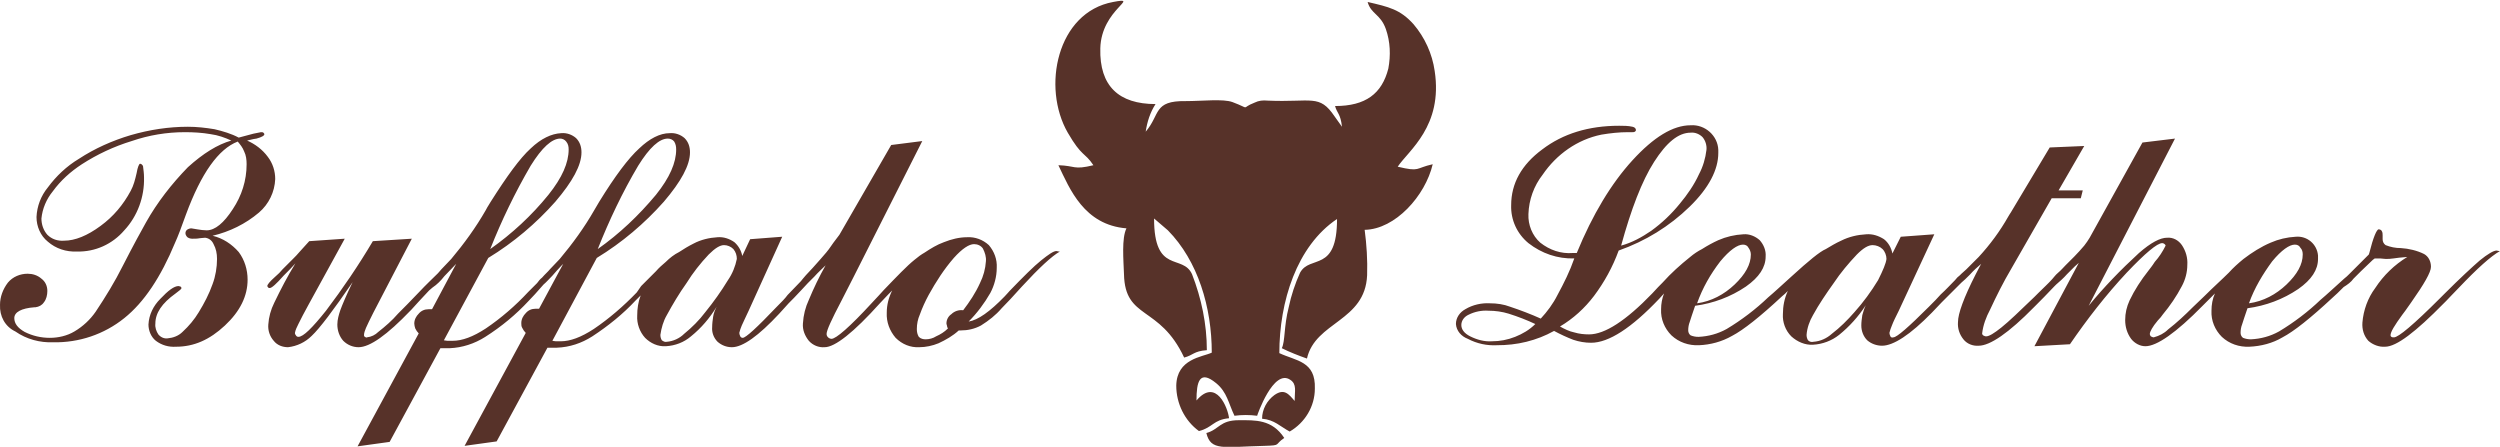 <?xml version="1.0" encoding="utf-8"?>
<!-- Generator: Adobe Illustrator 26.0.2, SVG Export Plug-In . SVG Version: 6.00 Build 0)  -->
<svg version="1.1" id="Слой_1" xmlns="http://www.w3.org/2000/svg" xmlns:xlink="http://www.w3.org/1999/xlink" x="0px" y="0px"
	 viewBox="0 0 506.9 90.6" style="enable-background:new 0 0 506.9 90.6;" xml:space="preserve">
<style type="text/css">
	.st0{fill-rule:evenodd;clip-rule:evenodd;fill:#573229;}
</style>
<g id="Слой_2_00000116924921704586417370000009772698095625997209_">
	<g id="Слой_1-2">
		<path id="path2" class="st0" d="M272.1,25.7l-1.5-2.1c-3.1-4.6-4.6-2.8-13.6-3.2c-0.9-0.1-1.8,0-2.6,0.4c-3.1,1.2-0.5,1.4-4.5-0.1
			c-1.9-0.7-6.1-0.2-9.5-0.2c-6.6-0.1-5.1,2.7-8.1,6.2c0.3-2,0.9-3.9,2-5.6c-7.4,0-11.4-3.6-11.2-11.3c0.2-8,8.4-10.5,2.6-9.4
			c-11.4,2.1-14.5,17.3-9.2,26.5c2.9,5,3.4,3.9,5.2,6.6c-4.1,1-3.6,0.1-7.1,0c2.3,4.8,5.2,12.1,13.8,12.8c-1,2-0.6,6.4-0.5,9.3
			c0.2,9.3,7.2,6.2,12.2,16.9c1.9-0.5,1.9-1.3,4.6-1.5c0-5.3-1.1-10.5-3-15.4c-1.9-4.2-7.7,0.1-7.7-11.3l2.8,2.4
			c6.1,6.2,8.9,15.6,8.9,24.8c-1.9,0.9-7.1,1.2-7.2,6.7c0,3.6,1.7,7.1,4.6,9.2c2.8-0.7,2.9-2.3,6.1-2.6c-0.2-2-2.6-8.3-6.6-3.6
			c0-3.8,0.6-6.3,4-3.5c2.2,1.8,2.5,4.1,3.7,6.6c1.5-0.2,3.1-0.2,4.6,0c0-0.1,3.3-9.6,6.7-7.3c1.4,0.9,0.9,2.3,0.9,4.3
			c-1.2-1.4-2.1-2.6-4.1-1.2c-1.5,1.1-2.5,2.9-2.5,4.8c2.5,0.2,3.7,1.6,5.6,2.6c3.1-1.8,5.1-5.1,5.1-8.7c0.2-5.6-3.8-5.6-7.2-7.2
			c0-10.4,3.5-21.7,11.7-27.2c0,11-5.5,7.2-7.5,10.9c-1,2.2-1.8,4.6-2.3,7c-1,3.9-0.7,6.9-1.4,8.3c1.6,0.8,3.4,1.5,5.1,2.1
			c1.7-7.5,11.8-7.5,12.2-16.9c0.1-3.1-0.1-6.2-0.5-9.2c6.2-0.1,12.3-6.9,13.8-13.3c-3.6,0.8-2.5,1.6-7.1,0.5
			c2.2-3.3,9.2-8.2,7.5-19.4c-0.5-3.5-2-6.8-4.3-9.5c-2.7-3-5-3.5-9.3-4.5c0.7,2.5,2.6,2.4,3.7,5.5c0.9,2.6,1,5.3,0.5,8
			c-1.3,5.1-4.6,7.6-10.8,7.6C271.1,23,271.8,23,272.1,25.7L272.1,25.7z M488.1,52.1c-1.3,0.1-2.2,0.2-2.8,0.3s-1.1,0.1-1.4,0.1
			h-0.2c-0.4,0-0.8-0.1-1.1-0.1h-1.1l-0.4,0.3l-2.4,2.3c-0.4,0.4-0.9,0.9-1.5,1.5c-0.5,0.7-1.2,1.2-2,1.7c-0.9,0.9-1.7,1.7-2.3,2.2
			c-4.4,4.1-7.8,6.8-10.1,8c-2,1.2-4.4,1.8-6.7,1.9c-2.1,0.1-4.1-0.6-5.6-2c-1.4-1.4-2.2-3.3-2.1-5.3c0-1.2,0.2-2.4,0.7-3.5
			l-1.7,1.7l-0.8,0.8c-5.4,5.5-9.3,8.2-11.6,8.2c-1.1,0-2.2-0.6-2.9-1.5c-0.8-1.1-1.2-2.4-1.2-3.8s0.3-2.7,0.9-4
			c1-2.1,2.3-4.1,3.8-6c0.3-0.4,0.8-1,1.3-1.8c0.9-1,1.6-2.1,2.2-3.3c0-0.1-0.1-0.2-0.2-0.3s-0.3-0.2-0.5-0.2c-1,0-3.4,2-7.2,6
			c-4.2,4.5-8,9.4-11.5,14.5l-7.2,0.4l9-16.9l-0.8,0.7c-0.5,0.5-1,1-1.6,1.6c-0.7,0.8-1.5,1.5-2.2,2.1l-0.4,0.4
			c-1.5,1.6-2.7,2.8-3.6,3.7l-0.5,0.5c-5.1,5.2-8.9,7.8-11.2,7.8c-1.2,0.1-2.4-0.4-3.1-1.3c-0.8-1-1.2-2.2-1.1-3.5
			c0-1.7,1.2-5,3.6-9.7c0.5-0.9,0.8-1.6,1.1-2.1c-0.7,0.6-1.5,1.3-2.3,2.2c-0.7,0.7-1.2,1.2-1.7,1.6l-1.3,1.3
			c-1.2,1.2-2.1,2.1-2.7,2.7l-2,2.1c-4.4,4.5-7.8,6.7-10.1,6.7c-1.1,0-2.2-0.4-3-1.1c-0.8-0.8-1.2-1.9-1.2-3c0-0.7,0.1-1.4,0.2-2.1
			c0.2-0.7,0.4-1.4,0.7-2c-1.5,2.3-3.3,4.3-5.4,6c-1.5,1.2-3.4,1.9-5.3,2c-1.6,0.1-3.2-0.6-4.4-1.7c-1.2-1.2-1.8-2.9-1.7-4.5
			c0-1.6,0.3-3.2,1-4.7c-0.4,0.4-0.8,0.8-1.2,1.1c-4.4,4.1-7.8,6.8-10.1,8c-2.1,1.2-4.4,1.8-6.7,1.9c-2.1,0.1-4.1-0.6-5.6-2
			c-1.4-1.4-2.2-3.3-2.1-5.3c0-1.1,0.2-2.2,0.6-3.2c-0.3,0.3-0.6,0.7-1,1.1c-5.6,5.9-10.2,8.9-13.8,8.9c-1.2,0-2.4-0.2-3.6-0.6
			c-1.3-0.5-2.6-1.1-3.9-1.8c-1.8,1-3.6,1.7-5.6,2.2s-4,0.7-6,0.7c-2,0.1-4-0.3-5.9-1.3c-1.3-0.5-2.3-1.6-2.4-3c0-1.3,0.8-2.4,1.9-3
			c1.5-0.9,3.3-1.3,5-1.2c1.4,0,2.8,0.2,4.1,0.7c2.1,0.7,4.2,1.5,6.2,2.4c1.3-1.4,2.5-3,3.4-4.8c1.3-2.4,2.5-4.8,3.4-7.4
			c-3.4,0.1-6.6-1-9.3-3.1c-2.3-1.9-3.6-4.7-3.5-7.7c0-4.4,2.1-8.2,6.3-11.3c4.2-3.2,9.4-4.8,15.6-4.8c0.9,0,1.8,0,2.7,0.2
			c0.5,0.1,0.7,0.4,0.7,0.7c0,0.1-0.1,0.2-0.2,0.3c-0.2,0.1-0.3,0.1-0.5,0.1h-0.3c-0.2,0-0.4,0-0.6,0c-1.8,0-3.6,0.2-5.4,0.5
			c-4.9,1-9.1,4-11.9,8.1c-1.8,2.3-2.8,5.1-2.9,8c-0.1,2.2,0.8,4.4,2.4,5.8c1.9,1.5,4.2,2.3,6.6,2.1h0.8c3.2-7.8,7-14.1,11.3-18.8
			s8.2-7.1,11.8-7.1c2.9-0.2,5.5,2.1,5.6,5c0,0.2,0,0.4,0,0.6c0,3.4-1.9,7.1-5.8,10.9c-4.1,4-9,7-14.4,8.9c-1.2,3.3-2.9,6.4-5,9.2
			c-1.9,2.5-4.2,4.6-6.9,6.2c0.9,0.5,1.9,1,2.9,1.2c1,0.3,2,0.4,3,0.4c3.2,0,7.5-2.8,12.8-8.3c0.9-1,1.6-1.7,2.1-2.2
			c1.7-1.9,3.6-3.6,5.6-5.2c0.7-0.6,1.6-1.2,2.4-1.6c1.1-0.7,2.2-1.3,3.3-1.8c1.6-0.7,3.3-1.1,5.1-1.2c1.2-0.1,2.4,0.4,3.3,1.2
			c0.8,0.9,1.3,2.1,1.2,3.3c0,2.2-1.3,4.2-4,6.1c-3.1,2.1-6.6,3.4-10.3,3.9c-0.5,1.5-0.9,2.6-1.1,3.3c-0.2,0.5-0.3,1.1-0.3,1.7
			c0,0.4,0.2,0.8,0.5,1c0.5,0.2,1,0.3,1.6,0.3c2-0.1,3.9-0.6,5.7-1.6c3-1.8,5.9-4,8.4-6.4c1.2-1,2.8-2.5,4.8-4.3
			c3.4-3.1,5.7-5,6.9-5.5c1-0.6,2-1.2,3.1-1.7c1.6-0.8,3.3-1.2,5.1-1.3c1.3-0.1,2.5,0.3,3.6,1c0.9,0.7,1.5,1.8,1.7,2.9l1.7-3.4
			l6.8-0.5L385,63c-0.6,1.2-1.1,2.2-1.4,3c-0.2,0.5-0.4,1-0.5,1.5c0,0.2,0.1,0.5,0.2,0.7s0.3,0.3,0.6,0.2c0.7,0,3.1-2.1,7.2-6.2
			c1-1,1.8-1.8,2.4-2.5c1.1-1,2-2,2.9-2.9c0.3-0.4,0.6-0.7,1-1l0.3-0.3l1-0.9l0.5-0.5l2-2c2.3-2.5,4.3-5.2,6-8.2
			c0.2-0.4,0.4-0.6,0.5-0.8l7.9-13.2l7-0.3l-5.2,9h4.9l-0.4,1.6H416l-8.2,14.3c-1.6,2.7-3,5.5-4.3,8.3c-0.8,1.5-1.4,3.1-1.6,4.8
			c0,0.2,0.1,0.3,0.2,0.4c0.2,0.1,0.4,0.2,0.6,0.2c0.6,0,1.6-0.6,3.1-1.8s3.7-3.3,6.7-6.2l0.8-0.8c1-1,2-1.9,2.8-2.8
			c0.3-0.3,0.6-0.8,1.2-1.3s1.1-1.1,1.5-1.5l1.8-1.8c0.7-0.7,1.4-1.5,2-2.2c0.4-0.5,0.8-1.1,1.1-1.6l10.7-19.3l6.6-0.8L423.5,62
			c3.1-3.8,6.5-7.3,10.2-10.7c2.4-2.1,4.3-3.1,5.7-3.1c1.2-0.1,2.3,0.5,3,1.5c0.8,1.2,1.2,2.6,1.1,4c0,1.5-0.4,3-1.1,4.3
			c-1.1,2.1-2.4,4-3.9,5.8c-0.2,0.3-0.5,0.7-1,1.2c-1.1,1.3-1.6,2.3-1.6,2.7c0,0.2,0.1,0.4,0.2,0.5c0.2,0.1,0.4,0.2,0.6,0.2
			c1.1-0.3,2.1-0.8,2.9-1.6c1.8-1.4,3.4-2.9,5-4.5l2.3-2.2c1.9-1.9,3.6-3.4,5-4.8c0.9-1,1.9-1.9,3-2.8c1.7-1.3,3.6-2.5,5.5-3.3
			c1.6-0.7,3.3-1.1,5.1-1.2c2.3-0.2,4.3,1.5,4.5,3.8c0,0.2,0,0.5,0,0.7c0,2.2-1.3,4.2-4,6.1c-3.1,2.1-6.6,3.4-10.3,3.9
			c-0.5,1.5-0.9,2.6-1.1,3.3c-0.2,0.5-0.3,1.1-0.3,1.7c0,0.4,0.2,0.8,0.5,1c0.5,0.2,1,0.3,1.6,0.3c2-0.1,3.9-0.6,5.7-1.6
			c3-1.8,5.9-4,8.4-6.4c1.2-1,2.8-2.5,4.8-4.3c0.4-0.3,0.7-0.6,1-0.9l0.2-0.2c0.6-0.6,1.1-1.1,1.4-1.4l2.4-2.4l0.1-0.3
			c0.8-3.2,1.5-4.8,1.9-4.8c0.2,0,0.5,0.1,0.6,0.3c0.2,0.3,0.2,0.6,0.2,0.9c0,0.1,0,0.2,0,0.3c0,0.2,0,0.4,0,0.5
			c0,0.5,0.2,0.9,0.6,1.2c1,0.4,2,0.6,3.1,0.6c1.6,0.1,3.3,0.5,4.7,1.2c0.9,0.5,1.4,1.5,1.4,2.6s-1.4,3.5-4,7.2l-1.2,1.7l-0.6,0.8
			c-1.6,2.2-2.4,3.5-2.4,4.2c0,0.1,0.1,0.3,0.2,0.3c0.1,0.1,0.3,0.1,0.5,0.1c0.9,0,4-2.6,9.3-7.9l0.9-0.9c3.2-3.2,5.7-5.5,7.2-6.8
			c1.6-1.3,2.8-2,3.4-2c0.2,0,0.3,0.1,0.5,0.1h0.2c-1.8,1-4.6,3.5-8.4,7.5c-1.1,1.1-1.9,2-2.5,2.6l-0.5,0.5
			c-5.7,5.8-9.6,8.8-11.9,8.8c-1.2,0.1-2.5-0.4-3.4-1.2c-0.9-1-1.3-2.3-1.2-3.7c0.2-2.5,1.1-5,2.6-7
			C483.3,55.8,485.5,53.7,488.1,52.1z M456,61.5c2.9-0.4,5.5-1.8,7.6-3.8c2.2-2.1,3.3-4.1,3.3-6.1c0-0.5-0.1-1-0.5-1.4
			c-0.2-0.4-0.6-0.6-1.1-0.6c-1.1,0-2.7,1.1-4.6,3.4C458.8,55.6,457.1,58.4,456,61.5z M382.5,52.5c0-0.7-0.3-1.5-0.8-2
			s-1.3-0.8-2-0.8c-0.9,0-1.9,0.6-3.2,1.9c-1.7,1.8-3.3,3.7-4.7,5.8c-1.5,2.1-3,4.3-4.2,6.5c-0.7,1.2-1.2,2.6-1.3,4
			c0,0.4,0.1,0.8,0.3,1.1c0.3,0.3,0.7,0.4,1.1,0.3c1.4-0.1,2.7-0.7,3.7-1.6c1.7-1.3,3.2-2.8,4.6-4.4c1.8-2,3.4-4.2,4.8-6.5
			C381.8,54.8,382.4,53.4,382.5,52.5L382.5,52.5z M344.1,61.5c2.9-0.4,5.5-1.8,7.6-3.8c2.2-2.1,3.3-4.1,3.3-6.1c0-0.5-0.2-1-0.5-1.4
			c-0.2-0.4-0.6-0.6-1.1-0.6c-1.1,0-2.7,1.1-4.6,3.4C346.8,55.6,345.2,58.4,344.1,61.5L344.1,61.5z M311.3,65.7
			c-1.7-0.8-3.5-1.5-5.4-2.1c-1.3-0.4-2.7-0.6-4.1-0.6c-1.4-0.1-2.8,0.2-4,0.8c-0.9,0.4-1.5,1.2-1.5,2.1s0.6,1.7,1.8,2.3
			c1.4,0.7,2.9,1.1,4.4,1c1.6,0,3.2-0.3,4.7-0.9C308.7,67.7,310.1,66.9,311.3,65.7L311.3,65.7z M328.7,49.8c2.2-0.6,4.2-1.7,6.1-3
			c2.2-1.6,4.1-3.4,5.8-5.5c1.5-1.8,2.9-3.8,3.9-6c0.8-1.5,1.3-3.2,1.5-4.9c0.1-0.9-0.2-1.9-0.8-2.6c-0.6-0.6-1.5-1-2.4-0.9
			c-2.5,0-4.9,2-7.4,5.9S330.7,42.5,328.7,49.8L328.7,49.8z M244.6,87.8c0.9,3.7,3.4,2.8,11.8,2.6c3.5-0.1,1.9-0.2,4-1.6
			c-2.5-3.8-5.9-3.6-9.2-3.6C247.3,85.2,247.2,87.1,244.6,87.8L244.6,87.8z M196.4,65.2c1.9-0.3,4.3-2,7.3-5.1
			c0.5-0.5,0.8-0.9,1-1.1c2.8-2.9,4.9-5,6.4-6.2s2.5-1.9,3.1-1.9c0.2,0,0.3,0.1,0.5,0.1h0.2c-1.6,0.9-4.2,3.3-7.7,7.1
			c-1.7,1.9-3.1,3.4-4.1,4.4c-1.2,1.4-2.6,2.5-4.2,3.5c-1.3,0.7-2.7,1-4.1,1h-0.4c-1.2,1.1-2.6,1.9-4.1,2.6
			c-1.2,0.5-2.6,0.8-3.9,0.8c-1.8,0.1-3.5-0.6-4.8-1.9c-1.2-1.4-1.9-3.2-1.8-5.1c0-1.6,0.4-3.1,1.1-4.5l-0.7,0.7l-1.8,1.9
			c-5.3,5.9-9.1,8.9-11.2,8.9c-1.2,0.1-2.4-0.4-3.2-1.3c-0.8-1-1.3-2.2-1.2-3.5c0.1-1.7,0.5-3.3,1.2-4.8c1-2.4,2.1-4.7,3.4-7
			c-0.7,0.7-1.5,1.4-2.3,2.3c-0.5,0.5-1,1-1.3,1.3l-1.3,1.4c-1.1,1.2-2,2.1-2.6,2.7l-1.9,2.1c-4.2,4.5-7.4,6.8-9.6,6.8
			c-1.1,0-2.1-0.4-2.9-1.1c-0.8-0.8-1.2-1.9-1.1-3c0-0.7,0.1-1.4,0.2-2.1c0.1-0.7,0.4-1.4,0.7-2c-1.4,2.3-3.1,4.3-5.2,6
			c-1.4,1.2-3.2,1.9-5.1,2c-1.6,0.1-3.1-0.6-4.2-1.7c-1.1-1.2-1.7-2.9-1.6-4.5c0-1.4,0.2-2.8,0.7-4.1l-1,1c-2.6,2.8-5.6,5.2-8.8,7.3
			c-2.2,1.4-4.6,2.2-7.2,2.3H112h-1l-10.3,19l-6.5,0.9l12.4-22.9c-0.3-0.3-0.5-0.6-0.7-1c-0.2-0.3-0.2-0.7-0.2-1
			c0-0.8,0.4-1.5,0.9-2c0.5-0.6,1.2-0.9,2-0.9h0.7l4.9-9.1l-0.4,0.4c-0.5,0.5-1.1,1.2-1.8,2c-0.6,0.6-1.2,1.3-1.8,1.8l0,0
			c-1.3,1.5-2.3,2.6-3,3.3c-2.6,2.8-5.5,5.2-8.8,7.3c-2.2,1.4-4.7,2.2-7.2,2.3h-0.9h-1L79,89.6l-6.5,0.9l12.4-22.9
			c-0.3-0.3-0.5-0.6-0.7-1c-0.1-0.3-0.2-0.7-0.2-1c0-0.8,0.4-1.5,0.9-2c0.5-0.6,1.2-0.9,2-0.9h0.7l4.9-9.2l-0.2,0.2
			c-0.6,0.6-1.3,1.4-2.2,2.3c-0.7,0.9-1.5,1.7-2.4,2.3L87,58.9c-1.6,1.7-2.8,3-3.6,3.9L83.2,63c-4.7,4.9-8.2,7.4-10.5,7.4
			c-1.2,0-2.3-0.5-3.1-1.3c-0.8-0.9-1.2-2.1-1.2-3.3c0-1,0.3-2,0.6-2.9c0.4-1.1,1.2-3,2.5-5.7c-3.9,5.7-6.7,9.4-8.3,10.9
			c-1.3,1.3-3,2.1-4.8,2.3c-1.1,0-2.2-0.4-2.9-1.3c-0.8-0.9-1.2-2.1-1.1-3.3c0.1-1.5,0.5-3,1.2-4.4c1.3-2.7,2.7-5.4,4.3-8
			c-0.6,0.7-1.4,1.5-2.4,2.5c-1.5,1.7-2.4,2.5-2.8,2.5c-0.1,0-0.3,0-0.3-0.1c-0.1-0.1-0.2-0.2-0.2-0.3c0-0.3,0.5-0.9,1.5-1.8
			c0.7-0.6,1.2-1.1,1.6-1.6l2.1-2.1c0.5-0.5,0.9-0.9,1.4-1.5l1.9-2.1l7.2-0.5l-7.3,13.3c-0.9,1.6-1.6,3-2.1,4
			c-0.3,0.6-0.6,1.2-0.7,1.8c0,0.2,0.1,0.4,0.2,0.5c0.1,0.2,0.3,0.3,0.5,0.3c1,0,2.8-1.8,5.6-5.3c3.4-4.5,6.6-9.2,9.5-14.1l7.9-0.5
			l-7.8,15c-0.7,1.4-1.2,2.4-1.5,3.1c-0.2,0.5-0.4,1-0.4,1.5c0,0.1,0.1,0.3,0.2,0.3c0.1,0.1,0.3,0.2,0.4,0.1
			c0.9-0.1,1.7-0.5,2.3-1.1c1.4-1.1,2.8-2.3,4-3.7c1.1-1.1,2.5-2.5,4.3-4.4c1.4-1.5,2.7-2.7,3.8-3.8l0.7-0.8l2-2.1
			c2.6-3.1,5-6.4,7-9.9c0.4-0.8,0.8-1.3,1-1.7c3.3-5.2,5.9-8.8,8.1-10.8c2.1-2,4.2-3,6.2-3.1c1.1-0.1,2.2,0.3,3,1
			c0.8,0.8,1.1,1.8,1.1,2.9c0,2.6-1.8,5.9-5.3,10c-3.9,4.4-8.5,8.3-13.6,11.4L90,69c0.2,0,0.4,0.1,0.7,0.1h1.1
			c1.9,0,4.1-0.8,6.7-2.5c3.1-2.1,6-4.6,8.6-7.4l1.2-1.2l0.6-0.6c0.3-0.4,0.6-0.8,1-1.1c0.6-0.7,1.2-1.2,1.6-1.7l2-2.1
			c2.6-3.1,5-6.4,7-9.9l1-1.7c3.2-5.2,5.9-8.8,8.1-10.8c2.1-2,4.2-3.1,6.2-3.1c1.1-0.1,2.2,0.3,3,1c0.8,0.8,1.1,1.8,1.1,2.9
			c0,2.6-1.8,5.9-5.3,10c-3.9,4.4-8.5,8.3-13.6,11.4l-9,16.8c0.2,0,0.4,0.1,0.7,0.1h1c1.9,0,4.1-0.8,6.7-2.5c3.1-2.1,6-4.6,8.7-7.4
			L130,58c1.1-1.1,2.1-2.1,3-3c0.6-0.7,1.3-1.3,2-1.9l0,0c0.8-0.8,1.7-1.5,2.7-2c0.9-0.6,1.9-1.2,2.9-1.7c1.5-0.8,3.2-1.2,4.9-1.3
			c1.2-0.1,2.4,0.3,3.4,1c0.8,0.7,1.4,1.7,1.6,2.8l1.6-3.4l6.5-0.5l-6.8,15c-0.6,1.2-1,2.2-1.4,3c-0.2,0.5-0.4,1-0.5,1.5
			c0,0.2,0.1,0.5,0.2,0.7c0.1,0.2,0.3,0.3,0.5,0.3c0.6,0,2.9-2.1,6.8-6.2c1-1,1.8-1.8,2.3-2.5c1-1,1.9-2,2.7-2.8
			c0.2-0.3,0.6-0.7,1-1.2l1.4-1.5l1.6-1.8c0.8-0.9,1.5-1.7,2.1-2.6s1.2-1.6,1.7-2.3l10.5-18.2l6.3-0.8l-14,27.7
			c-0.6,1.2-1.4,2.7-2.4,4.7c-2,3.8-3,6-3,6.7c0,0.3,0.1,0.5,0.3,0.7s0.5,0.3,0.7,0.3c0.9,0,3.7-2.4,8.2-7.3c1-1.1,1.9-2,2.4-2.6
			c2.7-2.8,4.7-4.9,6.2-6.1c0.7-0.6,1.4-1.1,2.1-1.5c1.2-0.8,2.5-1.6,3.9-2.1c1.5-0.6,3.1-1,4.7-1c1.6-0.1,3.2,0.5,4.4,1.6
			c1.1,1.3,1.7,2.9,1.6,4.6c0,1.8-0.5,3.6-1.3,5.1C199.6,61.5,198.1,63.5,196.4,65.2L196.4,65.2z M192.2,66.6
			c-0.1-0.2-0.2-0.4-0.2-0.6c0-0.1-0.1-0.2-0.1-0.4c0-0.8,0.4-1.5,1-1.9c0.6-0.6,1.5-0.9,2.3-0.8h0.1c1.3-1.7,2.5-3.5,3.4-5.5
			c0.7-1.4,1.1-2.9,1.2-4.4c0.1-0.9-0.2-1.8-0.6-2.6c-0.4-0.6-1.1-0.9-1.8-0.9c-1,0-2.4,0.9-4.1,2.8c-2,2.3-3.6,4.8-5.1,7.5
			c-0.7,1.3-1.3,2.6-1.8,4c-0.4,0.9-0.6,1.9-0.6,2.9c0,0.6,0.1,1.1,0.4,1.6c0.4,0.4,0.9,0.5,1.4,0.5c0.7,0,1.5-0.2,2.1-0.6
			C190.7,67.8,191.5,67.3,192.2,66.6L192.2,66.6z M149.4,52.5c0-0.7-0.2-1.4-0.7-2c-0.5-0.5-1.2-0.8-1.9-0.8c-0.8,0-1.8,0.6-3.1,1.9
			c-1.7,1.8-3.2,3.7-4.5,5.8c-1.5,2.1-2.8,4.3-4,6.5c-0.7,1.2-1.1,2.6-1.3,4c0,0.4,0.1,0.8,0.3,1.1c0.3,0.2,0.6,0.4,1,0.3
			c1.3-0.1,2.6-0.7,3.5-1.6c1.6-1.3,3.1-2.8,4.3-4.4c1.7-2.1,3.2-4.2,4.6-6.5C148.5,55.5,149.1,54,149.4,52.5L149.4,52.5z
			 M121.2,50.5c4.4-3.1,8.3-6.8,11.8-11c2.8-3.5,4.1-6.5,4.1-9.2c0-0.6-0.1-1.1-0.4-1.6c-0.3-0.4-0.8-0.6-1.3-0.6
			c-1.7,0-3.7,1.8-6,5.5C126.2,39,123.5,44.7,121.2,50.5L121.2,50.5z M99.4,50.5c4.4-3.1,8.4-6.8,11.8-11c2.8-3.5,4.1-6.5,4.1-9.2
			c0-0.6-0.1-1.1-0.5-1.6c-0.3-0.4-0.8-0.6-1.2-0.6c-1.7,0-3.7,1.8-6,5.5C104.4,39.1,101.7,44.7,99.4,50.5L99.4,50.5z M46.9,28.5
			c-1.3-0.6-2.7-1.1-4.2-1.3c-1.7-0.3-3.5-0.4-5.2-0.4c-3.7,0-7.3,0.6-10.8,1.8c-3.6,1.1-7,2.7-10.1,4.7c-2.3,1.5-4.3,3.3-5.9,5.5
			c-1.3,1.6-2.1,3.5-2.3,5.5c0,1.2,0.4,2.4,1.2,3.3c0.9,0.9,2.1,1.3,3.4,1.2c2.2,0,4.7-1,7.4-3c2.6-1.9,4.6-4.3,6.1-7.1
			c0.6-1.1,0.9-2.3,1.2-3.6c0.2-1.2,0.5-1.9,0.7-1.9s0.5,0.2,0.6,0.5c0.1,0.8,0.2,1.5,0.2,2.3c0.1,3.9-1.3,7.8-4,10.7
			c-2.4,2.8-5.9,4.4-9.6,4.3c-2.2,0.1-4.3-0.6-5.9-2c-1.5-1.2-2.3-3.1-2.3-5c0.1-2.2,0.9-4.3,2.3-6c1.7-2.3,3.8-4.3,6.3-5.8
			c3.2-2.1,6.8-3.7,10.5-4.8c3.8-1.1,7.7-1.7,11.6-1.7c1.8,0,3.6,0.2,5.4,0.5c1.7,0.4,3.4,0.9,4.9,1.7c1.2-0.3,2.2-0.6,3-0.8
			c0.5-0.1,1-0.2,1.5-0.3c0.2,0,0.4,0,0.5,0.1s0.2,0.2,0.2,0.3c0,0.3-0.5,0.6-1.6,0.9c-0.8,0.1-1.4,0.3-1.9,0.4
			c1.6,0.7,3.1,1.8,4.2,3.3c1,1.3,1.5,2.9,1.5,4.5c-0.1,2.6-1.3,5.1-3.3,6.8c-2.7,2.3-6,3.9-9.4,4.7c2.1,0.5,3.9,1.7,5.3,3.3
			c1.2,1.6,1.8,3.6,1.8,5.6c0,3.3-1.5,6.4-4.6,9.3c-3.1,2.9-6.3,4.3-9.9,4.3c-1.5,0.1-2.9-0.3-4.1-1.2c-1-0.8-1.5-2.1-1.5-3.3
			c0.1-2,1-3.8,2.4-5.2c1.6-1.7,2.8-2.6,3.7-2.6c0.1,0,0.3,0.1,0.4,0.1c0.1,0.1,0.2,0.2,0.2,0.3c0,0.2-0.4,0.5-1.2,1.1
			c-2.8,2-4.1,4-4.1,6.1c-0.1,0.8,0.2,1.6,0.6,2.2c0.5,0.6,1.2,0.9,1.9,0.8c1.1-0.1,2.2-0.5,3-1.3c1.3-1.2,2.4-2.5,3.3-4
			c1.1-1.8,2.1-3.7,2.8-5.7c0.6-1.6,0.9-3.4,0.9-5.1c0-1.1-0.2-2.1-0.7-3c-0.3-0.7-0.9-1.2-1.7-1.3c-0.4,0-0.8,0.1-1.1,0.1
			c-0.5,0.1-1,0.1-1.5,0.1c-0.4,0-0.7-0.1-1-0.3c-0.2-0.2-0.4-0.5-0.4-0.8s0.1-0.5,0.3-0.7c0.3-0.2,0.6-0.3,0.9-0.3
			c0.1,0,0.5,0.1,1.2,0.2c0.6,0.1,1.3,0.2,1.9,0.2c1.7,0,3.5-1.5,5.3-4.3c1.8-2.7,2.8-5.8,2.8-9.1c0-0.9-0.1-1.8-0.5-2.6
			c-0.3-0.8-0.8-1.4-1.3-2c-3.9,1.5-7.4,6.4-10.5,14.8c-0.9,2.5-1.6,4.4-2.2,5.7c-2.9,7-6.3,12.1-10.3,15.3c-4.1,3.3-9.2,5-14.4,4.9
			c-2.7,0.1-5.4-0.6-7.7-2.2c-2.1-1-3.2-3.1-3.1-5.4c0-1.6,0.6-3.2,1.6-4.5c1-1.2,2.5-1.8,4-1.8c1,0,2,0.3,2.8,1
			C9.2,57.1,9.6,58,9.6,59c0,0.8-0.2,1.7-0.7,2.3c-0.4,0.6-1,0.9-1.7,1H7c-2.7,0.2-4.1,1-4.1,2.2c0,1.1,0.7,2,2.1,2.8
			c1.6,0.8,3.3,1.2,5.1,1.2c1.7,0,3.5-0.4,5-1.3c1.7-1,3.2-2.4,4.3-4c2-3,3.9-6.1,5.5-9.3c2.2-4.3,3.8-7.2,4.7-8.8
			c2.3-4.1,5.2-7.8,8.5-11.2C41.2,31.1,44.1,29.3,46.9,28.5z"/>
	</g>
</g>
</svg>

